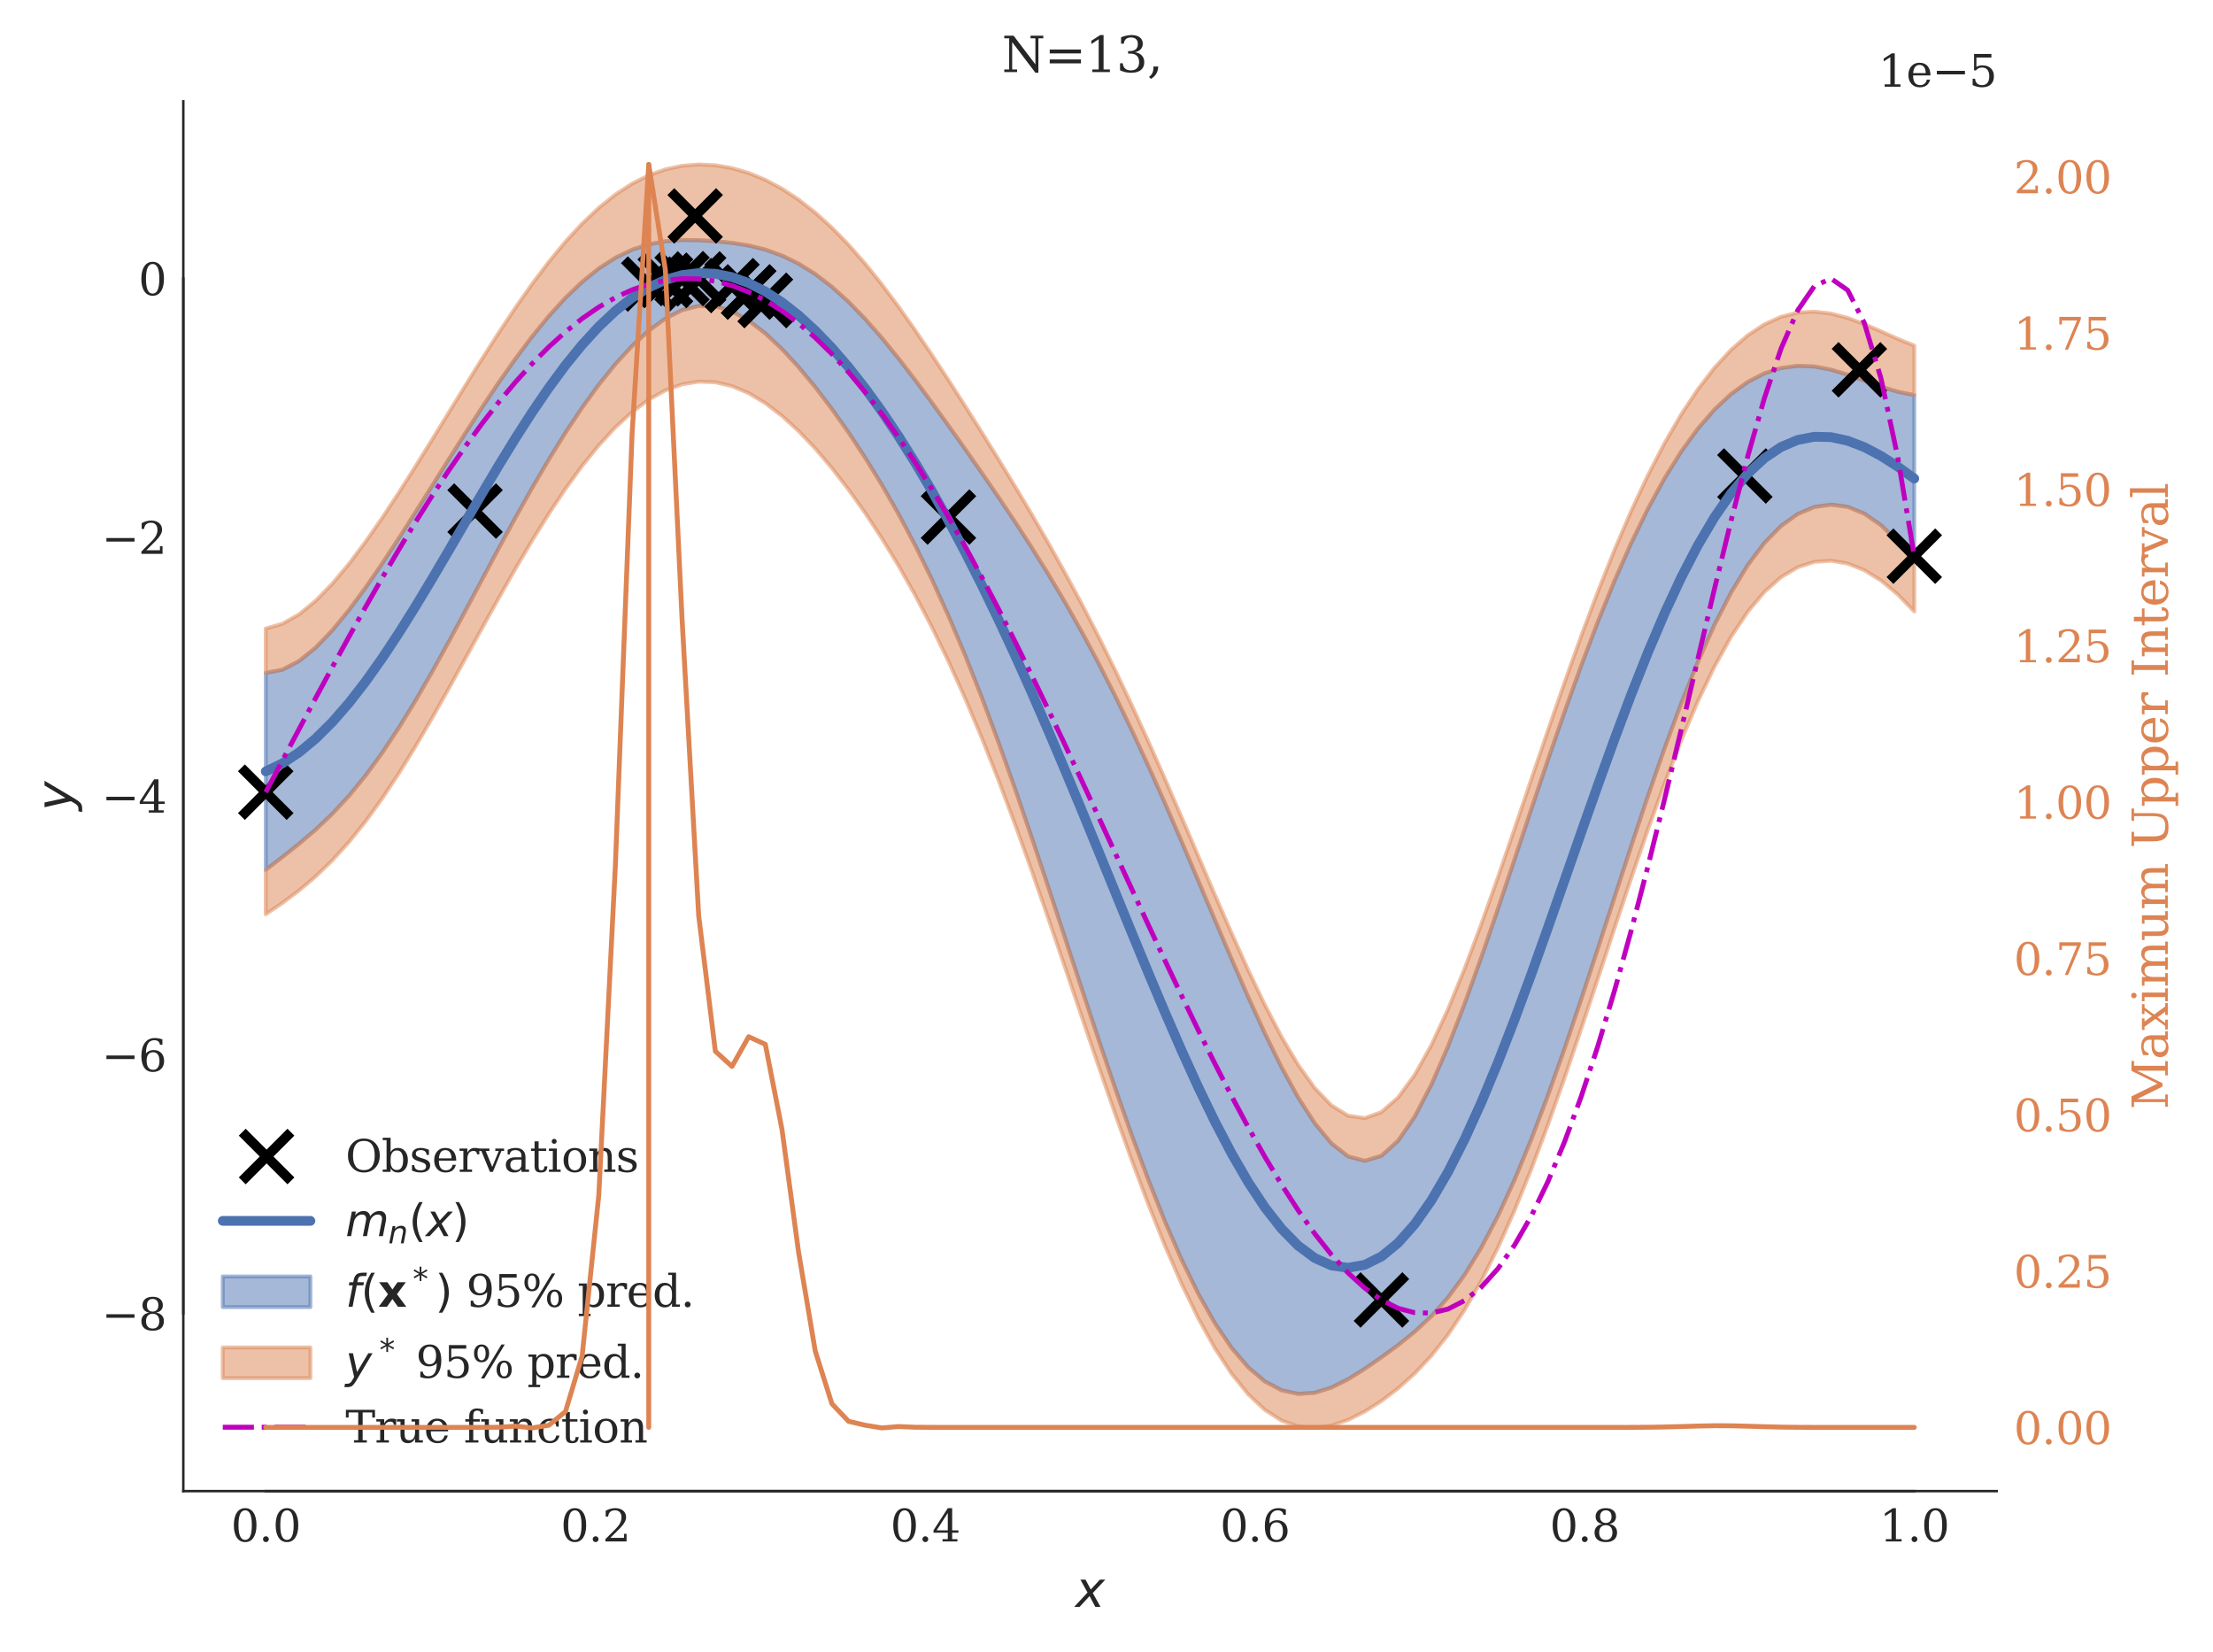 <?xml version="1.0" encoding="utf-8" standalone="no"?>
<!DOCTYPE svg PUBLIC "-//W3C//DTD SVG 1.1//EN"
  "http://www.w3.org/Graphics/SVG/1.1/DTD/svg11.dtd">
<svg xmlns:xlink="http://www.w3.org/1999/xlink" width="454.464pt" height="339.264pt" viewBox="0 0 454.464 339.264" xmlns="http://www.w3.org/2000/svg" version="1.1">
 <defs>
  <style type="text/css">*{stroke-linejoin: round; stroke-linecap: butt}</style>
 </defs>
 <g id="figure_1">
  <g id="patch_1">
   <path d="M 0 339.264 
L 454.464 339.264 
L 454.464 0 
L 0 0 
z
" style="fill: #ffffff"/>
  </g>
  <g id="axes_1">
   <g id="patch_2">
    <path d="M 37.646 306.176 
L 410.047 306.176 
L 410.047 20.798 
L 37.646 20.798 
z
" style="fill: #ffffff"/>
   </g>
   <g id="matplotlib.axis_1">
    <g id="xtick_1">
     <g id="line2d_1"/>
     <g id="text_1">
      <!-- 0.0 -->
      <g style="fill: #262626" transform="translate(47.417 316.514) scale(0.09 -0.09)">
       <defs>
        <path id="DejaVuSerif-30" d="M 2034 219 
Q 2513 219 2750 744 
Q 2988 1269 2988 2328 
Q 2988 3391 2750 3916 
Q 2513 4441 2034 4441 
Q 1556 4441 1318 3916 
Q 1081 3391 1081 2328 
Q 1081 1269 1318 744 
Q 1556 219 2034 219 
z
M 2034 -91 
Q 1275 -91 848 546 
Q 422 1184 422 2328 
Q 422 3475 848 4112 
Q 1275 4750 2034 4750 
Q 2797 4750 3222 4112 
Q 3647 3475 3647 2328 
Q 3647 1184 3222 546 
Q 2797 -91 2034 -91 
z
" transform="scale(0.016)"/>
        <path id="DejaVuSerif-2e" d="M 603 325 
Q 603 500 722 622 
Q 841 744 1019 744 
Q 1191 744 1312 622 
Q 1434 500 1434 325 
Q 1434 153 1312 31 
Q 1191 -91 1019 -91 
Q 841 -91 722 29 
Q 603 150 603 325 
z
" transform="scale(0.016)"/>
       </defs>
       <use xlink:href="#DejaVuSerif-30"/>
       <use xlink:href="#DejaVuSerif-2e" x="63.623"/>
       <use xlink:href="#DejaVuSerif-30" x="95.41"/>
      </g>
     </g>
    </g>
    <g id="xtick_2">
     <g id="line2d_2"/>
     <g id="text_2">
      <!-- 0.2 -->
      <g style="fill: #262626" transform="translate(115.126 316.514) scale(0.09 -0.09)">
       <defs>
        <path id="DejaVuSerif-32" d="M 819 3553 
L 469 3553 
L 469 4384 
Q 803 4563 1142 4656 
Q 1481 4750 1806 4750 
Q 2534 4750 2956 4397 
Q 3378 4044 3378 3438 
Q 3378 2753 2422 1800 
Q 2347 1728 2309 1691 
L 1131 513 
L 3078 513 
L 3078 1088 
L 3444 1088 
L 3444 0 
L 434 0 
L 434 341 
L 1850 1753 
Q 2319 2222 2519 2614 
Q 2719 3006 2719 3438 
Q 2719 3909 2473 4175 
Q 2228 4441 1797 4441 
Q 1350 4441 1106 4219 
Q 863 3997 819 3553 
z
" transform="scale(0.016)"/>
       </defs>
       <use xlink:href="#DejaVuSerif-30"/>
       <use xlink:href="#DejaVuSerif-2e" x="63.623"/>
       <use xlink:href="#DejaVuSerif-32" x="95.41"/>
      </g>
     </g>
    </g>
    <g id="xtick_3">
     <g id="line2d_3"/>
     <g id="text_3">
      <!-- 0.4 -->
      <g style="fill: #262626" transform="translate(182.835 316.514) scale(0.09 -0.09)">
       <defs>
        <path id="DejaVuSerif-34" d="M 2234 1581 
L 2234 4063 
L 641 1581 
L 2234 1581 
z
M 3609 0 
L 1484 0 
L 1484 331 
L 2234 331 
L 2234 1247 
L 197 1247 
L 197 1588 
L 2241 4750 
L 2859 4750 
L 2859 1581 
L 3750 1581 
L 3750 1247 
L 2859 1247 
L 2859 331 
L 3609 331 
L 3609 0 
z
" transform="scale(0.016)"/>
       </defs>
       <use xlink:href="#DejaVuSerif-30"/>
       <use xlink:href="#DejaVuSerif-2e" x="63.623"/>
       <use xlink:href="#DejaVuSerif-34" x="95.41"/>
      </g>
     </g>
    </g>
    <g id="xtick_4">
     <g id="line2d_4"/>
     <g id="text_4">
      <!-- 0.6 -->
      <g style="fill: #262626" transform="translate(250.545 316.514) scale(0.09 -0.09)">
       <defs>
        <path id="DejaVuSerif-36" d="M 2094 219 
Q 2534 219 2771 542 
Q 3009 866 3009 1472 
Q 3009 2078 2771 2401 
Q 2534 2725 2094 2725 
Q 1647 2725 1412 2412 
Q 1178 2100 1178 1509 
Q 1178 888 1415 553 
Q 1653 219 2094 219 
z
M 1075 2569 
Q 1288 2803 1556 2918 
Q 1825 3034 2163 3034 
Q 2859 3034 3264 2615 
Q 3669 2197 3669 1472 
Q 3669 763 3233 336 
Q 2797 -91 2069 -91 
Q 1278 -91 853 498 
Q 428 1088 428 2181 
Q 428 3406 931 4078 
Q 1434 4750 2350 4750 
Q 2597 4750 2869 4703 
Q 3141 4656 3425 4563 
L 3425 3794 
L 3072 3794 
Q 3034 4109 2831 4275 
Q 2628 4441 2284 4441 
Q 1678 4441 1381 3981 
Q 1084 3522 1075 2569 
z
" transform="scale(0.016)"/>
       </defs>
       <use xlink:href="#DejaVuSerif-30"/>
       <use xlink:href="#DejaVuSerif-2e" x="63.623"/>
       <use xlink:href="#DejaVuSerif-36" x="95.41"/>
      </g>
     </g>
    </g>
    <g id="xtick_5">
     <g id="line2d_5"/>
     <g id="text_5">
      <!-- 0.8 -->
      <g style="fill: #262626" transform="translate(318.254 316.514) scale(0.09 -0.09)">
       <defs>
        <path id="DejaVuSerif-38" d="M 2981 1275 
Q 2981 1775 2732 2051 
Q 2484 2328 2034 2328 
Q 1584 2328 1336 2051 
Q 1088 1775 1088 1275 
Q 1088 772 1336 495 
Q 1584 219 2034 219 
Q 2484 219 2732 495 
Q 2981 772 2981 1275 
z
M 2853 3541 
Q 2853 3966 2637 4203 
Q 2422 4441 2034 4441 
Q 1650 4441 1433 4203 
Q 1216 3966 1216 3541 
Q 1216 3113 1433 2875 
Q 1650 2638 2034 2638 
Q 2422 2638 2637 2875 
Q 2853 3113 2853 3541 
z
M 2516 2484 
Q 3047 2413 3344 2092 
Q 3641 1772 3641 1275 
Q 3641 619 3225 264 
Q 2809 -91 2034 -91 
Q 1263 -91 845 264 
Q 428 619 428 1275 
Q 428 1772 725 2092 
Q 1022 2413 1556 2484 
Q 1084 2569 832 2842 
Q 581 3116 581 3541 
Q 581 4103 968 4426 
Q 1356 4750 2034 4750 
Q 2713 4750 3100 4426 
Q 3488 4103 3488 3541 
Q 3488 3116 3236 2842 
Q 2984 2569 2516 2484 
z
" transform="scale(0.016)"/>
       </defs>
       <use xlink:href="#DejaVuSerif-30"/>
       <use xlink:href="#DejaVuSerif-2e" x="63.623"/>
       <use xlink:href="#DejaVuSerif-38" x="95.41"/>
      </g>
     </g>
    </g>
    <g id="xtick_6">
     <g id="line2d_6"/>
     <g id="text_6">
      <!-- 1.0 -->
      <g style="fill: #262626" transform="translate(385.963 316.514) scale(0.09 -0.09)">
       <defs>
        <path id="DejaVuSerif-31" d="M 909 0 
L 909 331 
L 1722 331 
L 1722 4213 
L 781 3603 
L 781 4013 
L 1919 4750 
L 2350 4750 
L 2350 331 
L 3163 331 
L 3163 0 
L 909 0 
z
" transform="scale(0.016)"/>
       </defs>
       <use xlink:href="#DejaVuSerif-31"/>
       <use xlink:href="#DejaVuSerif-2e" x="63.623"/>
       <use xlink:href="#DejaVuSerif-30" x="95.41"/>
      </g>
     </g>
    </g>
    <g id="text_7">
     <!-- $x$ -->
     <g style="fill: #262626" transform="translate(220.846 329.984) scale(0.1 -0.1)">
      <defs>
       <path id="DejaVuSans-Oblique-78" d="M 3841 3500 
L 2234 1784 
L 3219 0 
L 2559 0 
L 1819 1388 
L 531 0 
L -166 0 
L 1556 1844 
L 641 3500 
L 1300 3500 
L 1972 2234 
L 3144 3500 
L 3841 3500 
z
" transform="scale(0.016)"/>
      </defs>
      <use xlink:href="#DejaVuSans-Oblique-78" transform="translate(0 0.312)"/>
     </g>
    </g>
   </g>
   <g id="matplotlib.axis_2">
    <g id="ytick_1">
     <g id="line2d_7"/>
     <g id="text_8">
      <!-- −8 -->
      <g style="fill: #262626" transform="translate(20.878 273.111) scale(0.09 -0.09)">
       <defs>
        <path id="DejaVuSerif-2212" d="M 678 2259 
L 4684 2259 
L 4684 1753 
L 678 1753 
L 678 2259 
z
" transform="scale(0.016)"/>
       </defs>
       <use xlink:href="#DejaVuSerif-2212"/>
       <use xlink:href="#DejaVuSerif-38" x="83.789"/>
      </g>
     </g>
    </g>
    <g id="ytick_2">
     <g id="line2d_8"/>
     <g id="text_9">
      <!-- −6 -->
      <g style="fill: #262626" transform="translate(20.878 219.983) scale(0.09 -0.09)">
       <use xlink:href="#DejaVuSerif-2212"/>
       <use xlink:href="#DejaVuSerif-36" x="83.789"/>
      </g>
     </g>
    </g>
    <g id="ytick_3">
     <g id="line2d_9"/>
     <g id="text_10">
      <!-- −4 -->
      <g style="fill: #262626" transform="translate(20.878 166.855) scale(0.09 -0.09)">
       <use xlink:href="#DejaVuSerif-2212"/>
       <use xlink:href="#DejaVuSerif-34" x="83.789"/>
      </g>
     </g>
    </g>
    <g id="ytick_4">
     <g id="line2d_10"/>
     <g id="text_11">
      <!-- −2 -->
      <g style="fill: #262626" transform="translate(20.878 113.728) scale(0.09 -0.09)">
       <use xlink:href="#DejaVuSerif-2212"/>
       <use xlink:href="#DejaVuSerif-32" x="83.789"/>
      </g>
     </g>
    </g>
    <g id="ytick_5">
     <g id="line2d_11"/>
     <g id="text_12">
      <!-- 0 -->
      <g style="fill: #262626" transform="translate(28.42 60.6) scale(0.09 -0.09)">
       <use xlink:href="#DejaVuSerif-30"/>
      </g>
     </g>
    </g>
    <g id="text_13">
     <!-- $y$ -->
     <g style="fill: #262626" transform="translate(14.778 166.487) rotate(-90) scale(0.1 -0.1)">
      <defs>
       <path id="DejaVuSans-Oblique-79" d="M 1588 -325 
Q 1188 -997 936 -1164 
Q 684 -1331 294 -1331 
L -159 -1331 
L -63 -850 
L 269 -850 
Q 509 -850 678 -719 
Q 847 -588 1056 -206 
L 1234 128 
L 459 3500 
L 1069 3500 
L 1650 819 
L 3256 3500 
L 3859 3500 
L 1588 -325 
z
" transform="scale(0.016)"/>
      </defs>
      <use xlink:href="#DejaVuSans-Oblique-79" transform="translate(0 0.312)"/>
     </g>
    </g>
   </g>
   <g id="PolyCollection_1">
    <defs>
     <path id="m2d5323e39f" d="M 54.573 -201.095 
L 54.573 -160.646 
L 57.993 -163.282 
L 61.413 -165.998 
L 64.832 -168.918 
L 68.252 -172.171 
L 71.672 -175.856 
L 75.091 -180.03 
L 78.511 -184.706 
L 81.931 -189.859 
L 85.35 -195.435 
L 88.77 -201.361 
L 92.19 -207.547 
L 95.609 -213.899 
L 99.029 -220.318 
L 102.449 -226.712 
L 105.868 -232.993 
L 109.288 -239.083 
L 112.708 -244.912 
L 116.127 -250.419 
L 119.547 -255.553 
L 122.967 -260.263 
L 126.386 -264.505 
L 129.806 -268.226 
L 133.226 -271.367 
L 136.645 -273.852 
L 140.065 -275.582 
L 143.484 -276.448 
L 146.904 -276.364 
L 150.324 -275.33 
L 153.743 -273.433 
L 157.163 -270.812 
L 160.583 -267.596 
L 164.002 -263.891 
L 167.422 -259.769 
L 170.842 -255.279 
L 174.261 -250.443 
L 177.681 -245.257 
L 181.101 -239.699 
L 184.52 -233.725 
L 187.94 -227.283 
L 191.36 -220.323 
L 194.779 -212.804 
L 198.199 -204.711 
L 201.619 -196.058 
L 205.038 -186.886 
L 208.458 -177.265 
L 211.878 -167.282 
L 215.297 -157.041 
L 218.717 -146.657 
L 222.137 -136.254 
L 225.556 -125.959 
L 228.976 -115.902 
L 232.396 -106.214 
L 235.815 -97.022 
L 239.235 -88.451 
L 242.655 -80.615 
L 246.074 -73.619 
L 249.494 -67.556 
L 252.914 -62.5 
L 256.333 -58.507 
L 259.753 -55.607 
L 263.173 -53.801 
L 266.592 -53.052 
L 270.012 -53.281 
L 273.431 -54.349 
L 276.851 -56.066 
L 280.271 -58.204 
L 283.69 -60.563 
L 287.11 -63.068 
L 290.53 -65.813 
L 293.949 -69 
L 297.369 -72.845 
L 300.789 -77.508 
L 304.208 -83.084 
L 307.628 -89.599 
L 311.048 -97.029 
L 314.467 -105.307 
L 317.887 -114.331 
L 321.307 -123.974 
L 324.726 -134.083 
L 328.146 -144.494 
L 331.566 -155.03 
L 334.985 -165.509 
L 338.405 -175.748 
L 341.825 -185.569 
L 345.244 -194.805 
L 348.664 -203.305 
L 352.084 -210.938 
L 355.503 -217.602 
L 358.923 -223.23 
L 362.343 -227.784 
L 365.762 -231.269 
L 369.182 -233.713 
L 372.602 -235.158 
L 376.021 -235.644 
L 379.441 -235.191 
L 382.861 -233.791 
L 386.28 -231.427 
L 389.7 -228.098 
L 393.12 -223.861 
L 393.12 -258.136 
L 393.12 -258.136 
L 389.7 -258.836 
L 386.28 -259.874 
L 382.861 -261.105 
L 379.441 -262.335 
L 376.021 -263.362 
L 372.602 -264.009 
L 369.182 -264.149 
L 365.762 -263.699 
L 362.343 -262.606 
L 358.923 -260.839 
L 355.503 -258.37 
L 352.084 -255.177 
L 348.664 -251.235 
L 345.244 -246.527 
L 341.825 -241.041 
L 338.405 -234.781 
L 334.985 -227.764 
L 331.566 -220.026 
L 328.146 -211.622 
L 324.726 -202.626 
L 321.307 -193.13 
L 317.887 -183.247 
L 314.467 -173.107 
L 311.048 -162.858 
L 307.628 -152.665 
L 304.208 -142.716 
L 300.789 -133.217 
L 297.369 -124.408 
L 293.949 -116.56 
L 290.53 -109.988 
L 287.11 -105.022 
L 283.69 -101.946 
L 280.271 -100.901 
L 276.851 -101.821 
L 273.431 -104.484 
L 270.012 -108.605 
L 266.592 -113.907 
L 263.173 -120.139 
L 259.753 -127.084 
L 256.333 -134.549 
L 252.914 -142.363 
L 249.494 -150.375 
L 246.074 -158.452 
L 242.655 -166.48 
L 239.235 -174.361 
L 235.815 -182.019 
L 232.396 -189.397 
L 228.976 -196.454 
L 225.556 -203.172 
L 222.137 -209.548 
L 218.717 -215.596 
L 215.297 -221.344 
L 211.878 -226.829 
L 208.458 -232.098 
L 205.038 -237.199 
L 201.619 -242.176 
L 198.199 -247.063 
L 194.779 -251.877 
L 191.36 -256.61 
L 187.94 -261.227 
L 184.52 -265.674 
L 181.101 -269.881 
L 177.681 -273.774 
L 174.261 -277.289 
L 170.842 -280.374 
L 167.422 -282.992 
L 164.002 -285.129 
L 160.583 -286.792 
L 157.163 -288.013 
L 153.743 -288.851 
L 150.324 -289.395 
L 146.904 -289.742 
L 143.484 -289.946 
L 140.065 -289.978 
L 136.645 -289.735 
L 133.226 -289.103 
L 129.806 -287.99 
L 126.386 -286.344 
L 122.967 -284.144 
L 119.547 -281.394 
L 116.127 -278.121 
L 112.708 -274.366 
L 109.288 -270.182 
L 105.868 -265.629 
L 102.449 -260.77 
L 99.029 -255.671 
L 95.609 -250.396 
L 92.19 -245.007 
L 88.77 -239.568 
L 85.35 -234.141 
L 81.931 -228.793 
L 78.511 -223.596 
L 75.091 -218.635 
L 71.672 -214.011 
L 68.252 -209.848 
L 64.832 -206.297 
L 61.413 -203.534 
L 57.993 -201.747 
L 54.573 -201.095 
z
" style="stroke: #4c72b0; stroke-opacity: 0.5; stroke-width: 0.8"/>
    </defs>
    <g clip-path="url(#pdcc7914924)">
     <use xlink:href="#m2d5323e39f" x="0" y="339.264" style="fill: #4c72b0; fill-opacity: 0.5; stroke: #4c72b0; stroke-opacity: 0.5; stroke-width: 0.8"/>
    </g>
   </g>
   <g id="PolyCollection_2">
    <defs>
     <path id="m2486b09ae9" d="M 54.573 -160.646 
L 54.573 -151.534 
L 57.993 -153.853 
L 61.413 -156.414 
L 64.832 -159.308 
L 68.252 -162.611 
L 71.672 -166.376 
L 75.091 -170.624 
L 78.511 -175.346 
L 81.931 -180.506 
L 85.35 -186.046 
L 88.77 -191.889 
L 92.19 -197.95 
L 95.609 -204.136 
L 99.029 -210.353 
L 102.449 -216.509 
L 105.868 -222.518 
L 109.288 -228.3 
L 112.708 -233.783 
L 116.127 -238.904 
L 119.547 -243.603 
L 122.967 -247.828 
L 126.386 -251.532 
L 129.806 -254.672 
L 133.226 -257.208 
L 136.645 -259.107 
L 140.065 -260.343 
L 143.484 -260.9 
L 146.904 -260.774 
L 150.324 -259.978 
L 153.743 -258.536 
L 157.163 -256.487 
L 160.583 -253.876 
L 164.002 -250.753 
L 167.422 -247.164 
L 170.842 -243.147 
L 174.261 -238.73 
L 177.681 -233.924 
L 181.101 -228.725 
L 184.52 -223.114 
L 187.94 -217.059 
L 191.36 -210.523 
L 194.779 -203.474 
L 198.199 -195.886 
L 201.619 -187.759 
L 205.038 -179.112 
L 208.458 -169.993 
L 211.878 -160.476 
L 215.297 -150.652 
L 218.717 -140.633 
L 222.137 -130.538 
L 225.556 -120.496 
L 228.976 -110.639 
L 232.396 -101.099 
L 235.815 -92.005 
L 239.235 -83.482 
L 242.655 -75.643 
L 246.074 -68.593 
L 249.494 -62.421 
L 252.914 -57.197 
L 256.333 -52.971 
L 259.753 -49.766 
L 263.173 -47.577 
L 266.592 -46.366 
L 270.012 -46.06 
L 273.431 -46.554 
L 276.851 -47.719 
L 280.271 -49.43 
L 283.69 -51.594 
L 287.11 -54.185 
L 290.53 -57.25 
L 293.949 -60.889 
L 297.369 -65.215 
L 300.789 -70.328 
L 304.208 -76.285 
L 307.628 -83.106 
L 311.048 -90.765 
L 314.467 -99.197 
L 317.887 -108.305 
L 321.307 -117.965 
L 324.726 -128.029 
L 328.146 -138.332 
L 331.566 -148.699 
L 334.985 -158.946 
L 338.405 -168.893 
L 341.825 -178.364 
L 345.244 -187.194 
L 348.664 -195.24 
L 352.084 -202.384 
L 355.503 -208.539 
L 358.923 -213.658 
L 362.343 -217.723 
L 365.762 -220.754 
L 369.182 -222.793 
L 372.602 -223.899 
L 376.021 -224.132 
L 379.441 -223.548 
L 382.861 -222.187 
L 386.28 -220.078 
L 389.7 -217.241 
L 393.12 -213.698 
L 393.12 -223.861 
L 393.12 -223.861 
L 389.7 -228.098 
L 386.28 -231.427 
L 382.861 -233.791 
L 379.441 -235.191 
L 376.021 -235.644 
L 372.602 -235.158 
L 369.182 -233.713 
L 365.762 -231.269 
L 362.343 -227.784 
L 358.923 -223.23 
L 355.503 -217.602 
L 352.084 -210.938 
L 348.664 -203.305 
L 345.244 -194.805 
L 341.825 -185.569 
L 338.405 -175.748 
L 334.985 -165.509 
L 331.566 -155.03 
L 328.146 -144.494 
L 324.726 -134.083 
L 321.307 -123.974 
L 317.887 -114.331 
L 314.467 -105.307 
L 311.048 -97.029 
L 307.628 -89.599 
L 304.208 -83.084 
L 300.789 -77.508 
L 297.369 -72.845 
L 293.949 -69 
L 290.53 -65.813 
L 287.11 -63.068 
L 283.69 -60.563 
L 280.271 -58.204 
L 276.851 -56.066 
L 273.431 -54.349 
L 270.012 -53.281 
L 266.592 -53.052 
L 263.173 -53.801 
L 259.753 -55.607 
L 256.333 -58.507 
L 252.914 -62.5 
L 249.494 -67.556 
L 246.074 -73.619 
L 242.655 -80.615 
L 239.235 -88.451 
L 235.815 -97.022 
L 232.396 -106.214 
L 228.976 -115.902 
L 225.556 -125.959 
L 222.137 -136.254 
L 218.717 -146.657 
L 215.297 -157.041 
L 211.878 -167.282 
L 208.458 -177.265 
L 205.038 -186.886 
L 201.619 -196.058 
L 198.199 -204.711 
L 194.779 -212.804 
L 191.36 -220.323 
L 187.94 -227.283 
L 184.52 -233.725 
L 181.101 -239.699 
L 177.681 -245.257 
L 174.261 -250.443 
L 170.842 -255.279 
L 167.422 -259.769 
L 164.002 -263.891 
L 160.583 -267.596 
L 157.163 -270.812 
L 153.743 -273.433 
L 150.324 -275.33 
L 146.904 -276.364 
L 143.484 -276.448 
L 140.065 -275.582 
L 136.645 -273.852 
L 133.226 -271.367 
L 129.806 -268.226 
L 126.386 -264.505 
L 122.967 -260.263 
L 119.547 -255.553 
L 116.127 -250.419 
L 112.708 -244.912 
L 109.288 -239.083 
L 105.868 -232.993 
L 102.449 -226.712 
L 99.029 -220.318 
L 95.609 -213.899 
L 92.19 -207.547 
L 88.77 -201.361 
L 85.35 -195.435 
L 81.931 -189.859 
L 78.511 -184.706 
L 75.091 -180.03 
L 71.672 -175.856 
L 68.252 -172.171 
L 64.832 -168.918 
L 61.413 -165.998 
L 57.993 -163.282 
L 54.573 -160.646 
z
" style="stroke: #dd8452; stroke-opacity: 0.5; stroke-width: 0.8"/>
    </defs>
    <g clip-path="url(#pdcc7914924)">
     <use xlink:href="#m2486b09ae9" x="0" y="339.264" style="fill: #dd8452; fill-opacity: 0.5; stroke: #dd8452; stroke-opacity: 0.5; stroke-width: 0.8"/>
    </g>
   </g>
   <g id="PolyCollection_3">
    <defs>
     <path id="m539f68ab4a" d="M 54.573 -210.207 
L 54.573 -201.095 
L 57.993 -201.747 
L 61.413 -203.534 
L 64.832 -206.297 
L 68.252 -209.848 
L 71.672 -214.011 
L 75.091 -218.635 
L 78.511 -223.596 
L 81.931 -228.793 
L 85.35 -234.141 
L 88.77 -239.568 
L 92.19 -245.007 
L 95.609 -250.396 
L 99.029 -255.671 
L 102.449 -260.77 
L 105.868 -265.629 
L 109.288 -270.182 
L 112.708 -274.366 
L 116.127 -278.121 
L 119.547 -281.394 
L 122.967 -284.144 
L 126.386 -286.344 
L 129.806 -287.99 
L 133.226 -289.103 
L 136.645 -289.735 
L 140.065 -289.978 
L 143.484 -289.946 
L 146.904 -289.742 
L 150.324 -289.395 
L 153.743 -288.851 
L 157.163 -288.013 
L 160.583 -286.792 
L 164.002 -285.129 
L 167.422 -282.992 
L 170.842 -280.374 
L 174.261 -277.289 
L 177.681 -273.774 
L 181.101 -269.881 
L 184.52 -265.674 
L 187.94 -261.227 
L 191.36 -256.61 
L 194.779 -251.877 
L 198.199 -247.063 
L 201.619 -242.176 
L 205.038 -237.199 
L 208.458 -232.098 
L 211.878 -226.829 
L 215.297 -221.344 
L 218.717 -215.596 
L 222.137 -209.548 
L 225.556 -203.172 
L 228.976 -196.454 
L 232.396 -189.397 
L 235.815 -182.019 
L 239.235 -174.361 
L 242.655 -166.48 
L 246.074 -158.452 
L 249.494 -150.375 
L 252.914 -142.363 
L 256.333 -134.549 
L 259.753 -127.084 
L 263.173 -120.139 
L 266.592 -113.907 
L 270.012 -108.605 
L 273.431 -104.484 
L 276.851 -101.821 
L 280.271 -100.901 
L 283.69 -101.946 
L 287.11 -105.022 
L 290.53 -109.988 
L 293.949 -116.56 
L 297.369 -124.408 
L 300.789 -133.217 
L 304.208 -142.716 
L 307.628 -152.665 
L 311.048 -162.858 
L 314.467 -173.107 
L 317.887 -183.247 
L 321.307 -193.13 
L 324.726 -202.626 
L 328.146 -211.622 
L 331.566 -220.026 
L 334.985 -227.764 
L 338.405 -234.781 
L 341.825 -241.041 
L 345.244 -246.527 
L 348.664 -251.235 
L 352.084 -255.177 
L 355.503 -258.37 
L 358.923 -260.839 
L 362.343 -262.606 
L 365.762 -263.699 
L 369.182 -264.149 
L 372.602 -264.009 
L 376.021 -263.362 
L 379.441 -262.335 
L 382.861 -261.105 
L 386.28 -259.874 
L 389.7 -258.836 
L 393.12 -258.136 
L 393.12 -268.299 
L 393.12 -268.299 
L 389.7 -269.693 
L 386.28 -271.222 
L 382.861 -272.709 
L 379.441 -273.978 
L 376.021 -274.874 
L 372.602 -275.268 
L 369.182 -275.069 
L 365.762 -274.214 
L 362.343 -272.668 
L 358.923 -270.411 
L 355.503 -267.433 
L 352.084 -263.731 
L 348.664 -259.301 
L 345.244 -254.138 
L 341.825 -248.247 
L 338.405 -241.635 
L 334.985 -234.327 
L 331.566 -226.358 
L 328.146 -217.784 
L 324.726 -208.68 
L 321.307 -199.138 
L 317.887 -189.273 
L 314.467 -179.217 
L 311.048 -169.122 
L 307.628 -159.158 
L 304.208 -149.514 
L 300.789 -140.398 
L 297.369 -132.037 
L 293.949 -124.672 
L 290.53 -118.551 
L 287.11 -113.905 
L 283.69 -110.915 
L 280.271 -109.675 
L 276.851 -110.168 
L 273.431 -112.279 
L 270.012 -115.826 
L 266.592 -120.593 
L 263.173 -126.363 
L 259.753 -132.925 
L 256.333 -140.084 
L 252.914 -147.665 
L 249.494 -155.51 
L 246.074 -163.478 
L 242.655 -171.451 
L 239.235 -179.331 
L 235.815 -187.037 
L 232.396 -194.511 
L 228.976 -201.717 
L 225.556 -208.635 
L 222.137 -215.264 
L 218.717 -221.621 
L 215.297 -227.732 
L 211.878 -233.635 
L 208.458 -239.37 
L 205.038 -244.973 
L 201.619 -250.475 
L 198.199 -255.888 
L 194.779 -261.207 
L 191.36 -266.409 
L 187.94 -271.452 
L 184.52 -276.285 
L 181.101 -280.854 
L 177.681 -285.107 
L 174.261 -289.002 
L 170.842 -292.505 
L 167.422 -295.597 
L 164.002 -298.266 
L 160.583 -300.512 
L 157.163 -302.338 
L 153.743 -303.748 
L 150.324 -304.747 
L 146.904 -305.332 
L 143.484 -305.494 
L 140.065 -305.217 
L 136.645 -304.48 
L 133.226 -303.262 
L 129.806 -301.545 
L 126.386 -299.317 
L 122.967 -296.579 
L 119.547 -293.344 
L 116.127 -289.636 
L 112.708 -285.494 
L 109.288 -280.965 
L 105.868 -276.104 
L 102.449 -270.973 
L 99.029 -265.636 
L 95.609 -260.158 
L 92.19 -254.604 
L 88.77 -249.04 
L 85.35 -243.531 
L 81.931 -238.145 
L 78.511 -232.956 
L 75.091 -228.041 
L 71.672 -223.491 
L 68.252 -219.408 
L 64.832 -215.908 
L 61.413 -213.119 
L 57.993 -211.176 
L 54.573 -210.207 
z
" style="stroke: #dd8452; stroke-opacity: 0.5; stroke-width: 0.8"/>
    </defs>
    <g clip-path="url(#pdcc7914924)">
     <use xlink:href="#m539f68ab4a" x="0" y="339.264" style="fill: #dd8452; fill-opacity: 0.5; stroke: #dd8452; stroke-opacity: 0.5; stroke-width: 0.8"/>
    </g>
   </g>
   <g id="line2d_12">
    <defs>
     <path id="m2ddb9e3f96" d="M -5 5 
L 5 -5 
M -5 -5 
L 5 5 
" style="stroke: #000000; stroke-width: 2"/>
    </defs>
    <g clip-path="url(#pdcc7914924)">
     <use xlink:href="#m2ddb9e3f96" x="97.559" y="104.936" style="stroke: #000000; stroke-width: 2"/>
     <use xlink:href="#m2ddb9e3f96" x="381.852" y="75.933" style="stroke: #000000; stroke-width: 2"/>
     <use xlink:href="#m2ddb9e3f96" x="142.757" y="44.34" style="stroke: #000000; stroke-width: 2"/>
     <use xlink:href="#m2ddb9e3f96" x="358.329" y="97.736" style="stroke: #000000; stroke-width: 2"/>
     <use xlink:href="#m2ddb9e3f96" x="194.779" y="106.168" style="stroke: #000000; stroke-width: 2"/>
     <use xlink:href="#m2ddb9e3f96" x="283.69" y="266.927" style="stroke: #000000; stroke-width: 2"/>
     <use xlink:href="#m2ddb9e3f96" x="150.324" y="58.641" style="stroke: #000000; stroke-width: 2"/>
     <use xlink:href="#m2ddb9e3f96" x="153.743" y="59.956" style="stroke: #000000; stroke-width: 2"/>
     <use xlink:href="#m2ddb9e3f96" x="54.573" y="162.661" style="stroke: #000000; stroke-width: 2"/>
     <use xlink:href="#m2ddb9e3f96" x="393.12" y="114.205" style="stroke: #000000; stroke-width: 2"/>
     <use xlink:href="#m2ddb9e3f96" x="140.065" y="57.207" style="stroke: #000000; stroke-width: 2"/>
     <use xlink:href="#m2ddb9e3f96" x="143.484" y="57.267" style="stroke: #000000; stroke-width: 2"/>
     <use xlink:href="#m2ddb9e3f96" x="153.743" y="59.956" style="stroke: #000000; stroke-width: 2"/>
     <use xlink:href="#m2ddb9e3f96" x="136.645" y="57.564" style="stroke: #000000; stroke-width: 2"/>
     <use xlink:href="#m2ddb9e3f96" x="136.645" y="57.564" style="stroke: #000000; stroke-width: 2"/>
     <use xlink:href="#m2ddb9e3f96" x="157.163" y="61.688" style="stroke: #000000; stroke-width: 2"/>
     <use xlink:href="#m2ddb9e3f96" x="133.226" y="58.334" style="stroke: #000000; stroke-width: 2"/>
     <use xlink:href="#m2ddb9e3f96" x="157.163" y="61.688" style="stroke: #000000; stroke-width: 2"/>
    </g>
   </g>
   <g id="line2d_13">
    <path d="M 54.573 158.393 
L 57.993 156.75 
L 61.413 154.498 
L 64.832 151.656 
L 68.252 148.255 
L 71.672 144.331 
L 75.091 139.932 
L 78.511 135.113 
L 81.931 129.938 
L 85.35 124.476 
L 88.77 118.8 
L 92.19 112.987 
L 95.609 107.117 
L 99.029 101.269 
L 102.449 95.523 
L 105.868 89.953 
L 109.288 84.632 
L 112.708 79.625 
L 116.127 74.994 
L 119.547 70.791 
L 122.967 67.06 
L 126.386 63.839 
L 129.806 61.156 
L 133.226 59.029 
L 136.645 57.47 
L 140.065 56.484 
L 143.484 56.067 
L 146.904 56.211 
L 150.324 56.902 
L 153.743 58.122 
L 157.163 59.852 
L 160.583 62.07 
L 164.002 64.754 
L 167.422 67.884 
L 170.842 71.438 
L 174.261 75.398 
L 177.681 79.748 
L 181.101 84.474 
L 184.52 89.565 
L 187.94 95.009 
L 191.36 100.798 
L 194.779 106.924 
L 198.199 113.377 
L 201.619 120.147 
L 205.038 127.221 
L 208.458 134.583 
L 211.878 142.209 
L 215.297 150.072 
L 218.717 158.137 
L 222.137 166.363 
L 225.556 174.699 
L 228.976 183.086 
L 232.396 191.459 
L 235.815 199.743 
L 239.235 207.858 
L 242.655 215.717 
L 246.074 223.228 
L 249.494 230.299 
L 252.914 236.833 
L 256.333 242.736 
L 259.753 247.919 
L 263.173 252.294 
L 266.592 255.784 
L 270.012 258.321 
L 273.431 259.848 
L 276.851 260.321 
L 280.271 259.712 
L 283.69 258.01 
L 287.11 255.219 
L 290.53 251.363 
L 293.949 246.484 
L 297.369 240.638 
L 300.789 233.901 
L 304.208 226.364 
L 307.628 218.132 
L 311.048 209.321 
L 314.467 200.057 
L 317.887 190.475 
L 321.307 180.712 
L 324.726 170.91 
L 328.146 161.206 
L 331.566 151.736 
L 334.985 142.628 
L 338.405 134 
L 341.825 125.959 
L 345.244 118.598 
L 348.664 111.994 
L 352.084 106.207 
L 355.503 101.278 
L 358.923 97.23 
L 362.343 94.069 
L 365.762 91.78 
L 369.182 90.333 
L 372.602 89.68 
L 376.021 89.761 
L 379.441 90.501 
L 382.861 91.816 
L 386.28 93.614 
L 389.7 95.797 
L 393.12 98.265 
" clip-path="url(#pdcc7914924)" style="fill: none; stroke: #4c72b0; stroke-width: 2; stroke-linecap: round"/>
   </g>
   <g id="line2d_14">
    <path d="M 54.573 162.661 
L 57.993 156.178 
L 61.413 149.72 
L 64.832 143.309 
L 68.252 136.971 
L 71.672 130.728 
L 75.091 124.604 
L 78.511 118.621 
L 81.931 112.803 
L 85.35 107.171 
L 88.77 101.747 
L 92.19 96.551 
L 95.609 91.604 
L 99.029 86.924 
L 102.449 82.529 
L 105.868 78.438 
L 109.288 74.666 
L 112.708 71.228 
L 116.127 68.139 
L 119.547 65.412 
L 122.967 63.058 
L 126.386 61.088 
L 129.806 59.51 
L 133.226 58.334 
L 136.645 57.564 
L 140.065 57.207 
L 143.484 57.267 
L 146.904 57.744 
L 150.324 58.641 
L 153.743 59.956 
L 157.163 61.688 
L 160.583 63.833 
L 164.002 66.386 
L 167.422 69.341 
L 170.842 72.689 
L 174.261 76.421 
L 177.681 80.526 
L 181.101 84.993 
L 184.52 89.806 
L 187.94 94.951 
L 191.36 100.411 
L 194.779 106.168 
L 198.199 112.202 
L 201.619 118.494 
L 205.038 125.019 
L 208.458 131.754 
L 211.878 138.675 
L 215.297 145.754 
L 218.717 152.965 
L 222.137 160.276 
L 225.556 167.658 
L 228.976 175.078 
L 232.396 182.503 
L 235.815 189.897 
L 239.235 197.223 
L 242.655 204.445 
L 246.074 211.521 
L 249.494 218.411 
L 252.914 225.072 
L 256.333 231.46 
L 259.753 237.529 
L 263.173 243.232 
L 266.592 248.519 
L 270.012 253.341 
L 273.431 257.646 
L 276.851 261.381 
L 280.271 264.493 
L 283.69 266.927 
L 287.11 268.628 
L 290.53 269.543 
L 293.949 269.616 
L 297.369 268.796 
L 300.789 267.032 
L 304.208 264.276 
L 307.628 260.488 
L 311.048 255.631 
L 314.467 249.678 
L 317.887 242.611 
L 321.307 234.426 
L 324.726 225.136 
L 328.146 214.772 
L 331.566 203.39 
L 334.985 191.073 
L 338.405 177.936 
L 341.825 164.133 
L 345.244 149.858 
L 348.664 135.355 
L 352.084 120.917 
L 355.503 106.891 
L 358.923 93.68 
L 362.343 81.739 
L 365.762 71.573 
L 369.182 63.721 
L 372.602 58.745 
L 376.021 57.195 
L 379.441 59.583 
L 382.861 66.327 
L 386.28 77.697 
L 389.7 93.74 
L 393.12 114.205 
" clip-path="url(#pdcc7914924)" style="fill: none; stroke-dasharray: 6.4,1.6,1,1.6; stroke-dashoffset: 0; stroke: #bf00bf"/>
   </g>
   <g id="patch_3">
    <path d="M 37.646 269.691 
L 37.646 57.181 
" style="fill: none; stroke: #262626; stroke-width: 0.5; stroke-linejoin: miter; stroke-linecap: square"/>
   </g>
   <g id="patch_4">
    <path d="M 54.573 306.176 
L 393.12 306.176 
" style="fill: none; stroke: #262626; stroke-width: 0.5; stroke-linejoin: miter; stroke-linecap: square"/>
   </g>
   <g id="text_14">
    <!-- N=13,  -->
    <g style="fill: #262626" transform="translate(205.741 14.798) scale(0.1 -0.1)">
     <defs>
      <path id="DejaVuSerif-4e" d="M 313 0 
L 313 331 
L 941 331 
L 941 4331 
L 313 4331 
L 313 4666 
L 1509 4666 
L 4306 984 
L 4306 4331 
L 3681 4331 
L 3681 4666 
L 5319 4666 
L 5319 4331 
L 4691 4331 
L 4691 -91 
L 4313 -91 
L 1325 3841 
L 1325 331 
L 1953 331 
L 1953 0 
L 313 0 
z
" transform="scale(0.016)"/>
      <path id="DejaVuSerif-3d" d="M 678 2894 
L 4684 2894 
L 4684 2394 
L 678 2394 
L 678 2894 
z
M 678 1619 
L 4684 1619 
L 4684 1119 
L 678 1119 
L 678 1619 
z
" transform="scale(0.016)"/>
      <path id="DejaVuSerif-33" d="M 622 4469 
Q 988 4606 1323 4678 
Q 1659 4750 1953 4750 
Q 2638 4750 3022 4454 
Q 3406 4159 3406 3634 
Q 3406 3213 3140 2930 
Q 2875 2647 2388 2547 
Q 2963 2466 3280 2130 
Q 3597 1794 3597 1259 
Q 3597 606 3158 257 
Q 2719 -91 1894 -91 
Q 1528 -91 1179 -12 
Q 831 66 488 225 
L 488 1131 
L 838 1131 
Q 869 681 1141 450 
Q 1413 219 1906 219 
Q 2384 219 2661 495 
Q 2938 772 2938 1253 
Q 2938 1803 2653 2086 
Q 2369 2369 1819 2369 
L 1522 2369 
L 1522 2688 
L 1678 2688 
Q 2225 2688 2498 2914 
Q 2772 3141 2772 3597 
Q 2772 4006 2547 4223 
Q 2322 4441 1900 4441 
Q 1478 4441 1245 4241 
Q 1013 4041 972 3647 
L 622 3647 
L 622 4469 
z
" transform="scale(0.016)"/>
      <path id="DejaVuSerif-2c" d="M 231 -622 
Q 525 -406 662 -114 
Q 800 178 800 594 
L 800 709 
L 1416 709 
Q 1391 175 1164 -208 
Q 938 -591 481 -872 
L 231 -622 
z
" transform="scale(0.016)"/>
      <path id="DejaVuSerif-20" transform="scale(0.016)"/>
     </defs>
     <use xlink:href="#DejaVuSerif-4e"/>
     <use xlink:href="#DejaVuSerif-3d" x="87.5"/>
     <use xlink:href="#DejaVuSerif-31" x="171.289"/>
     <use xlink:href="#DejaVuSerif-33" x="234.912"/>
     <use xlink:href="#DejaVuSerif-2c" x="298.535"/>
     <use xlink:href="#DejaVuSerif-20" x="330.322"/>
    </g>
   </g>
   <g id="legend_1">
    <g id="line2d_15">
     <g>
      <use xlink:href="#m2ddb9e3f96" x="54.746" y="237.473" style="stroke: #000000; stroke-width: 2"/>
     </g>
    </g>
    <g id="text_15">
     <!-- Observations -->
     <g style="fill: #262626" transform="translate(70.946 240.623) scale(0.09 -0.09)">
      <defs>
       <path id="DejaVuSerif-4f" d="M 2625 244 
Q 3391 244 3781 770 
Q 4172 1297 4172 2328 
Q 4172 3363 3781 3889 
Q 3391 4416 2625 4416 
Q 1856 4416 1465 3889 
Q 1075 3363 1075 2328 
Q 1075 1297 1465 770 
Q 1856 244 2625 244 
z
M 2625 -91 
Q 2150 -91 1751 65 
Q 1353 222 1050 525 
Q 700 875 529 1319 
Q 359 1763 359 2328 
Q 359 2894 529 3339 
Q 700 3784 1050 4134 
Q 1356 4441 1750 4595 
Q 2144 4750 2625 4750 
Q 3641 4750 4266 4084 
Q 4891 3419 4891 2328 
Q 4891 1769 4719 1320 
Q 4547 872 4197 525 
Q 3891 219 3497 64 
Q 3103 -91 2625 -91 
z
" transform="scale(0.016)"/>
       <path id="DejaVuSerif-62" d="M 738 331 
L 738 4531 
L 184 4531 
L 184 4863 
L 1313 4863 
L 1313 2803 
Q 1481 3116 1742 3264 
Q 2003 3413 2388 3413 
Q 3000 3413 3387 2928 
Q 3775 2444 3775 1663 
Q 3775 881 3387 395 
Q 3000 -91 2388 -91 
Q 2003 -91 1742 57 
Q 1481 206 1313 519 
L 1313 0 
L 184 0 
L 184 331 
L 738 331 
z
M 1313 1497 
Q 1313 897 1542 583 
Q 1772 269 2209 269 
Q 2650 269 2876 622 
Q 3103 975 3103 1663 
Q 3103 2353 2876 2703 
Q 2650 3053 2209 3053 
Q 1772 3053 1542 2737 
Q 1313 2422 1313 1825 
L 1313 1497 
z
" transform="scale(0.016)"/>
       <path id="DejaVuSerif-73" d="M 359 184 
L 359 959 
L 691 959 
Q 703 588 923 403 
Q 1144 219 1575 219 
Q 1963 219 2166 364 
Q 2369 509 2369 788 
Q 2369 1006 2220 1140 
Q 2072 1275 1594 1428 
L 1178 1569 
Q 750 1706 558 1912 
Q 366 2119 366 2438 
Q 366 2894 700 3153 
Q 1034 3413 1625 3413 
Q 1888 3413 2178 3344 
Q 2469 3275 2778 3144 
L 2778 2419 
L 2447 2419 
Q 2434 2741 2221 2922 
Q 2009 3103 1644 3103 
Q 1281 3103 1095 2975 
Q 909 2847 909 2591 
Q 909 2381 1050 2254 
Q 1191 2128 1613 1997 
L 2069 1856 
Q 2541 1709 2748 1489 
Q 2956 1269 2956 922 
Q 2956 450 2595 179 
Q 2234 -91 1600 -91 
Q 1278 -91 972 -22 
Q 666 47 359 184 
z
" transform="scale(0.016)"/>
       <path id="DejaVuSerif-65" d="M 3469 1600 
L 991 1600 
L 991 1575 
Q 991 903 1244 561 
Q 1497 219 1991 219 
Q 2369 219 2611 417 
Q 2853 616 2950 1006 
L 3413 1006 
Q 3275 459 2904 184 
Q 2534 -91 1931 -91 
Q 1203 -91 761 389 
Q 319 869 319 1663 
Q 319 2450 753 2931 
Q 1188 3413 1894 3413 
Q 2647 3413 3050 2948 
Q 3453 2484 3469 1600 
z
M 2791 1931 
Q 2772 2513 2545 2808 
Q 2319 3103 1894 3103 
Q 1497 3103 1269 2806 
Q 1041 2509 991 1931 
L 2791 1931 
z
" transform="scale(0.016)"/>
       <path id="DejaVuSerif-72" d="M 3059 3328 
L 3059 2497 
L 2728 2497 
Q 2713 2744 2591 2866 
Q 2469 2988 2234 2988 
Q 1809 2988 1582 2694 
Q 1356 2400 1356 1850 
L 1356 331 
L 2022 331 
L 2022 0 
L 263 0 
L 263 331 
L 781 331 
L 781 2994 
L 231 2994 
L 231 3322 
L 1356 3322 
L 1356 2731 
Q 1525 3078 1790 3245 
Q 2056 3413 2438 3413 
Q 2578 3413 2733 3391 
Q 2888 3369 3059 3328 
z
" transform="scale(0.016)"/>
       <path id="DejaVuSerif-76" d="M 1581 0 
L 359 2988 
L -19 2988 
L -19 3322 
L 1509 3322 
L 1509 2988 
L 978 2988 
L 1913 703 
L 2847 2988 
L 2350 2988 
L 2350 3322 
L 3597 3322 
L 3597 2988 
L 3225 2988 
L 2003 0 
L 1581 0 
z
" transform="scale(0.016)"/>
       <path id="DejaVuSerif-61" d="M 2547 1044 
L 2547 1747 
L 1806 1747 
Q 1378 1747 1168 1562 
Q 959 1378 959 997 
Q 959 650 1171 447 
Q 1384 244 1747 244 
Q 2106 244 2326 466 
Q 2547 688 2547 1044 
z
M 3122 2075 
L 3122 331 
L 3634 331 
L 3634 0 
L 2547 0 
L 2547 359 
Q 2356 128 2106 18 
Q 1856 -91 1522 -91 
Q 969 -91 644 203 
Q 319 497 319 997 
Q 319 1513 691 1797 
Q 1063 2081 1741 2081 
L 2547 2081 
L 2547 2309 
Q 2547 2688 2317 2895 
Q 2088 3103 1672 3103 
Q 1328 3103 1125 2947 
Q 922 2791 872 2484 
L 575 2484 
L 575 3156 
Q 875 3284 1158 3348 
Q 1441 3413 1709 3413 
Q 2400 3413 2761 3070 
Q 3122 2728 3122 2075 
z
" transform="scale(0.016)"/>
       <path id="DejaVuSerif-74" d="M 691 2988 
L 184 2988 
L 184 3322 
L 691 3322 
L 691 4353 
L 1269 4353 
L 1269 3322 
L 2350 3322 
L 2350 2988 
L 1269 2988 
L 1269 878 
Q 1269 456 1350 337 
Q 1431 219 1650 219 
Q 1875 219 1978 351 
Q 2081 484 2088 781 
L 2522 781 
Q 2497 328 2275 118 
Q 2053 -91 1600 -91 
Q 1103 -91 897 129 
Q 691 350 691 878 
L 691 2988 
z
" transform="scale(0.016)"/>
       <path id="DejaVuSerif-69" d="M 622 4353 
Q 622 4497 726 4603 
Q 831 4709 978 4709 
Q 1122 4709 1226 4603 
Q 1331 4497 1331 4353 
Q 1331 4206 1228 4103 
Q 1125 4000 978 4000 
Q 831 4000 726 4103 
Q 622 4206 622 4353 
z
M 1356 331 
L 1900 331 
L 1900 0 
L 231 0 
L 231 331 
L 781 331 
L 781 2988 
L 231 2988 
L 231 3322 
L 1356 3322 
L 1356 331 
z
" transform="scale(0.016)"/>
       <path id="DejaVuSerif-6f" d="M 1925 219 
Q 2388 219 2623 584 
Q 2859 950 2859 1663 
Q 2859 2375 2623 2739 
Q 2388 3103 1925 3103 
Q 1463 3103 1227 2739 
Q 991 2375 991 1663 
Q 991 950 1228 584 
Q 1466 219 1925 219 
z
M 1925 -91 
Q 1200 -91 759 389 
Q 319 869 319 1663 
Q 319 2456 758 2934 
Q 1197 3413 1925 3413 
Q 2653 3413 3092 2934 
Q 3531 2456 3531 1663 
Q 3531 869 3092 389 
Q 2653 -91 1925 -91 
z
" transform="scale(0.016)"/>
       <path id="DejaVuSerif-6e" d="M 263 0 
L 263 331 
L 781 331 
L 781 2988 
L 231 2988 
L 231 3322 
L 1356 3322 
L 1356 2731 
Q 1516 3069 1770 3241 
Q 2025 3413 2363 3413 
Q 2913 3413 3172 3097 
Q 3431 2781 3431 2113 
L 3431 331 
L 3944 331 
L 3944 0 
L 2356 0 
L 2356 331 
L 2853 331 
L 2853 1931 
Q 2853 2541 2703 2767 
Q 2553 2994 2175 2994 
Q 1775 2994 1565 2701 
Q 1356 2409 1356 1850 
L 1356 331 
L 1856 331 
L 1856 0 
L 263 0 
z
" transform="scale(0.016)"/>
      </defs>
      <use xlink:href="#DejaVuSerif-4f"/>
      <use xlink:href="#DejaVuSerif-62" x="81.982"/>
      <use xlink:href="#DejaVuSerif-73" x="145.996"/>
      <use xlink:href="#DejaVuSerif-65" x="197.314"/>
      <use xlink:href="#DejaVuSerif-72" x="256.494"/>
      <use xlink:href="#DejaVuSerif-76" x="304.297"/>
      <use xlink:href="#DejaVuSerif-61" x="360.791"/>
      <use xlink:href="#DejaVuSerif-74" x="420.41"/>
      <use xlink:href="#DejaVuSerif-69" x="460.596"/>
      <use xlink:href="#DejaVuSerif-6f" x="492.578"/>
      <use xlink:href="#DejaVuSerif-6e" x="552.783"/>
      <use xlink:href="#DejaVuSerif-73" x="617.188"/>
     </g>
    </g>
    <g id="line2d_16">
     <path d="M 45.746 250.684 
L 54.746 250.684 
L 63.746 250.684 
" style="fill: none; stroke: #4c72b0; stroke-width: 2; stroke-linecap: round"/>
    </g>
    <g id="text_16">
     <!-- $m_n(x)$ -->
     <g style="fill: #262626" transform="translate(70.946 253.834) scale(0.09 -0.09)">
      <defs>
       <path id="DejaVuSans-Oblique-6d" d="M 5747 2113 
L 5338 0 
L 4763 0 
L 5166 2094 
Q 5191 2228 5203 2325 
Q 5216 2422 5216 2491 
Q 5216 2772 5059 2928 
Q 4903 3084 4622 3084 
Q 4203 3084 3875 2770 
Q 3547 2456 3450 1953 
L 3066 0 
L 2491 0 
L 2900 2094 
Q 2925 2209 2937 2307 
Q 2950 2406 2950 2484 
Q 2950 2769 2794 2926 
Q 2638 3084 2363 3084 
Q 1938 3084 1609 2770 
Q 1281 2456 1184 1953 
L 800 0 
L 225 0 
L 909 3500 
L 1484 3500 
L 1375 2956 
Q 1609 3263 1923 3423 
Q 2238 3584 2597 3584 
Q 2978 3584 3223 3384 
Q 3469 3184 3519 2828 
Q 3781 3197 4126 3390 
Q 4472 3584 4856 3584 
Q 5306 3584 5551 3325 
Q 5797 3066 5797 2591 
Q 5797 2488 5784 2364 
Q 5772 2241 5747 2113 
z
" transform="scale(0.016)"/>
       <path id="DejaVuSans-Oblique-6e" d="M 3566 2113 
L 3156 0 
L 2578 0 
L 2988 2091 
Q 3016 2238 3031 2350 
Q 3047 2463 3047 2528 
Q 3047 2791 2881 2937 
Q 2716 3084 2419 3084 
Q 1956 3084 1622 2776 
Q 1288 2469 1184 1941 
L 800 0 
L 225 0 
L 903 3500 
L 1478 3500 
L 1363 2950 
Q 1603 3253 1940 3418 
Q 2278 3584 2650 3584 
Q 3113 3584 3367 3334 
Q 3622 3084 3622 2631 
Q 3622 2519 3608 2391 
Q 3594 2263 3566 2113 
z
" transform="scale(0.016)"/>
       <path id="DejaVuSans-28" d="M 1984 4856 
Q 1566 4138 1362 3434 
Q 1159 2731 1159 2009 
Q 1159 1288 1364 580 
Q 1569 -128 1984 -844 
L 1484 -844 
Q 1016 -109 783 600 
Q 550 1309 550 2009 
Q 550 2706 781 3412 
Q 1013 4119 1484 4856 
L 1984 4856 
z
" transform="scale(0.016)"/>
       <path id="DejaVuSans-29" d="M 513 4856 
L 1013 4856 
Q 1481 4119 1714 3412 
Q 1947 2706 1947 2009 
Q 1947 1309 1714 600 
Q 1481 -109 1013 -844 
L 513 -844 
Q 928 -128 1133 580 
Q 1338 1288 1338 2009 
Q 1338 2731 1133 3434 
Q 928 4138 513 4856 
z
" transform="scale(0.016)"/>
      </defs>
      <use xlink:href="#DejaVuSans-Oblique-6d" transform="translate(0 0.125)"/>
      <use xlink:href="#DejaVuSans-Oblique-6e" transform="translate(97.412 -16.281) scale(0.7)"/>
      <use xlink:href="#DejaVuSans-28" transform="translate(144.512 0.125)"/>
      <use xlink:href="#DejaVuSans-Oblique-78" transform="translate(183.525 0.125)"/>
      <use xlink:href="#DejaVuSans-29" transform="translate(242.705 0.125)"/>
     </g>
    </g>
    <g id="patch_5">
     <path d="M 45.746 268.395 
L 63.746 268.395 
L 63.746 262.095 
L 45.746 262.095 
z
" style="fill: #4c72b0; fill-opacity: 0.5; stroke: #4c72b0; stroke-opacity: 0.5; stroke-width: 0.8; stroke-linejoin: miter"/>
    </g>
    <g id="text_17">
     <!-- $f(\mathbf{x}^*)$ 95% pred. -->
     <g style="fill: #262626" transform="translate(70.946 268.395) scale(0.09 -0.09)">
      <defs>
       <path id="DejaVuSans-Oblique-66" d="M 3059 4863 
L 2969 4384 
L 2419 4384 
Q 2106 4384 1964 4261 
Q 1822 4138 1753 3809 
L 1691 3500 
L 2638 3500 
L 2553 3053 
L 1606 3053 
L 1013 0 
L 434 0 
L 1031 3053 
L 481 3053 
L 563 3500 
L 1113 3500 
L 1159 3744 
Q 1278 4363 1576 4613 
Q 1875 4863 2516 4863 
L 3059 4863 
z
" transform="scale(0.016)"/>
       <path id="DejaVuSans-Bold-78" d="M 1422 1791 
L 159 3500 
L 1344 3500 
L 2059 2463 
L 2784 3500 
L 3969 3500 
L 2706 1797 
L 4031 0 
L 2847 0 
L 2059 1106 
L 1281 0 
L 97 0 
L 1422 1791 
z
" transform="scale(0.016)"/>
       <path id="DejaVuSans-2a" d="M 3009 3897 
L 1888 3291 
L 3009 2681 
L 2828 2375 
L 1778 3009 
L 1778 1831 
L 1422 1831 
L 1422 3009 
L 372 2375 
L 191 2681 
L 1313 3291 
L 191 3897 
L 372 4206 
L 1422 3572 
L 1422 4750 
L 1778 4750 
L 1778 3572 
L 2828 4206 
L 3009 3897 
z
" transform="scale(0.016)"/>
       <path id="DejaVuSerif-39" d="M 2994 2091 
Q 2784 1856 2512 1740 
Q 2241 1625 1900 1625 
Q 1206 1625 804 2044 
Q 403 2463 403 3188 
Q 403 3897 839 4323 
Q 1275 4750 2003 4750 
Q 2794 4750 3217 4161 
Q 3641 3572 3641 2478 
Q 3641 1253 3137 581 
Q 2634 -91 1722 -91 
Q 1475 -91 1203 -44 
Q 931 3 647 97 
L 647 872 
L 997 872 
Q 1038 556 1241 387 
Q 1444 219 1784 219 
Q 2391 219 2687 676 
Q 2984 1134 2994 2091 
z
M 1978 4441 
Q 1534 4441 1298 4117 
Q 1063 3794 1063 3188 
Q 1063 2581 1298 2256 
Q 1534 1931 1978 1931 
Q 2422 1931 2658 2245 
Q 2894 2559 2894 3150 
Q 2894 3772 2656 4106 
Q 2419 4441 1978 4441 
z
" transform="scale(0.016)"/>
       <path id="DejaVuSerif-35" d="M 3219 4666 
L 3219 4153 
L 1081 4153 
L 1081 2816 
Q 1244 2928 1461 2984 
Q 1678 3041 1947 3041 
Q 2703 3041 3140 2622 
Q 3578 2203 3578 1478 
Q 3578 738 3136 323 
Q 2694 -91 1894 -91 
Q 1572 -91 1234 -12 
Q 897 66 544 225 
L 544 1131 
L 897 1131 
Q 925 688 1179 453 
Q 1434 219 1894 219 
Q 2388 219 2653 544 
Q 2919 869 2919 1478 
Q 2919 2084 2655 2407 
Q 2391 2731 1894 2731 
Q 1613 2731 1398 2631 
Q 1184 2531 1019 2322 
L 750 2322 
L 750 4666 
L 3219 4666 
z
" transform="scale(0.016)"/>
       <path id="DejaVuSerif-25" d="M 1434 4459 
Q 1159 4459 1004 4200 
Q 850 3941 850 3475 
Q 850 3016 1008 2753 
Q 1166 2491 1434 2491 
Q 1700 2491 1854 2752 
Q 2009 3013 2009 3475 
Q 2009 3938 1854 4198 
Q 1700 4459 1434 4459 
z
M 4653 2169 
Q 4381 2169 4226 1906 
Q 4072 1644 4072 1178 
Q 4072 719 4228 458 
Q 4384 197 4653 197 
Q 4922 197 5075 458 
Q 5228 719 5228 1178 
Q 5228 1641 5073 1905 
Q 4919 2169 4653 2169 
z
M 4653 2450 
Q 5147 2450 5437 2106 
Q 5728 1763 5728 1178 
Q 5728 594 5436 251 
Q 5144 -91 4653 -91 
Q 4153 -91 3862 251 
Q 3572 594 3572 1178 
Q 3572 1766 3864 2108 
Q 4156 2450 4653 2450 
z
M 4263 4750 
L 4738 4750 
L 1819 -91 
L 1344 -91 
L 4263 4750 
z
M 1428 4750 
Q 1922 4750 2215 4408 
Q 2509 4066 2509 3481 
Q 2509 2891 2217 2550 
Q 1925 2209 1428 2209 
Q 931 2209 642 2551 
Q 353 2894 353 3481 
Q 353 4063 643 4406 
Q 934 4750 1428 4750 
z
" transform="scale(0.016)"/>
       <path id="DejaVuSerif-70" d="M 1313 1825 
L 1313 1497 
Q 1313 897 1542 583 
Q 1772 269 2209 269 
Q 2650 269 2876 622 
Q 3103 975 3103 1663 
Q 3103 2353 2876 2703 
Q 2650 3053 2209 3053 
Q 1772 3053 1542 2737 
Q 1313 2422 1313 1825 
z
M 738 2988 
L 184 2988 
L 184 3322 
L 1313 3322 
L 1313 2803 
Q 1481 3116 1742 3264 
Q 2003 3413 2388 3413 
Q 3000 3413 3387 2928 
Q 3775 2444 3775 1663 
Q 3775 881 3387 395 
Q 3000 -91 2388 -91 
Q 2003 -91 1742 57 
Q 1481 206 1313 519 
L 1313 -997 
L 1856 -997 
L 1856 -1331 
L 184 -1331 
L 184 -997 
L 738 -997 
L 738 2988 
z
" transform="scale(0.016)"/>
       <path id="DejaVuSerif-64" d="M 3359 331 
L 3909 331 
L 3909 0 
L 2784 0 
L 2784 519 
Q 2616 206 2355 57 
Q 2094 -91 1709 -91 
Q 1097 -91 708 395 
Q 319 881 319 1663 
Q 319 2444 706 2928 
Q 1094 3413 1709 3413 
Q 2094 3413 2355 3264 
Q 2616 3116 2784 2803 
L 2784 4531 
L 2241 4531 
L 2241 4863 
L 3359 4863 
L 3359 331 
z
M 2784 1497 
L 2784 1825 
Q 2784 2422 2554 2737 
Q 2325 3053 1888 3053 
Q 1444 3053 1217 2703 
Q 991 2353 991 1663 
Q 991 975 1217 622 
Q 1444 269 1888 269 
Q 2325 269 2554 583 
Q 2784 897 2784 1497 
z
" transform="scale(0.016)"/>
      </defs>
      <use xlink:href="#DejaVuSans-Oblique-66" transform="translate(0 0.766)"/>
      <use xlink:href="#DejaVuSans-28" transform="translate(35.205 0.766)"/>
      <use xlink:href="#DejaVuSans-Bold-78" transform="translate(74.219 0.766)"/>
      <use xlink:href="#DejaVuSans-2a" transform="translate(153.315 39.047) scale(0.7)"/>
      <use xlink:href="#DejaVuSans-29" transform="translate(204.688 0.766)"/>
      <use xlink:href="#DejaVuSerif-20" transform="translate(243.701 0.766)"/>
      <use xlink:href="#DejaVuSerif-39" transform="translate(275.488 0.766)"/>
      <use xlink:href="#DejaVuSerif-35" transform="translate(339.111 0.766)"/>
      <use xlink:href="#DejaVuSerif-25" transform="translate(402.734 0.766)"/>
      <use xlink:href="#DejaVuSerif-20" transform="translate(497.754 0.766)"/>
      <use xlink:href="#DejaVuSerif-70" transform="translate(529.541 0.766)"/>
      <use xlink:href="#DejaVuSerif-72" transform="translate(593.555 0.766)"/>
      <use xlink:href="#DejaVuSerif-65" transform="translate(641.357 0.766)"/>
      <use xlink:href="#DejaVuSerif-64" transform="translate(700.537 0.766)"/>
      <use xlink:href="#DejaVuSerif-2e" transform="translate(764.551 0.766)"/>
     </g>
    </g>
    <g id="patch_6">
     <path d="M 45.746 282.975 
L 63.746 282.975 
L 63.746 276.675 
L 45.746 276.675 
z
" style="fill: #dd8452; fill-opacity: 0.5; stroke: #dd8452; stroke-opacity: 0.5; stroke-width: 0.8; stroke-linejoin: miter"/>
    </g>
    <g id="text_18">
     <!-- $y^*$ 95% pred. -->
     <g style="fill: #262626" transform="translate(70.946 282.975) scale(0.09 -0.09)">
      <use xlink:href="#DejaVuSans-Oblique-79" transform="translate(0 0.766)"/>
      <use xlink:href="#DejaVuSans-2a" transform="translate(77.284 39.047) scale(0.7)"/>
      <use xlink:href="#DejaVuSerif-20" transform="translate(128.656 0.766)"/>
      <use xlink:href="#DejaVuSerif-39" transform="translate(160.443 0.766)"/>
      <use xlink:href="#DejaVuSerif-35" transform="translate(224.066 0.766)"/>
      <use xlink:href="#DejaVuSerif-25" transform="translate(287.689 0.766)"/>
      <use xlink:href="#DejaVuSerif-20" transform="translate(382.708 0.766)"/>
      <use xlink:href="#DejaVuSerif-70" transform="translate(414.495 0.766)"/>
      <use xlink:href="#DejaVuSerif-72" transform="translate(478.509 0.766)"/>
      <use xlink:href="#DejaVuSerif-65" transform="translate(526.312 0.766)"/>
      <use xlink:href="#DejaVuSerif-64" transform="translate(585.492 0.766)"/>
      <use xlink:href="#DejaVuSerif-2e" transform="translate(649.505 0.766)"/>
     </g>
    </g>
    <g id="line2d_17">
     <path d="M 45.746 293.054 
L 54.746 293.054 
L 63.746 293.054 
" style="fill: none; stroke-dasharray: 6.4,1.6,1,1.6; stroke-dashoffset: 0; stroke: #bf00bf"/>
    </g>
    <g id="text_19">
     <!-- True function -->
     <g style="fill: #262626" transform="translate(70.946 296.204) scale(0.09 -0.09)">
      <defs>
       <path id="DejaVuSerif-54" d="M 1222 0 
L 1222 331 
L 1819 331 
L 1819 4294 
L 447 4294 
L 447 3566 
L 63 3566 
L 63 4666 
L 4206 4666 
L 4206 3566 
L 3822 3566 
L 3822 4294 
L 2450 4294 
L 2450 331 
L 3047 331 
L 3047 0 
L 1222 0 
z
" transform="scale(0.016)"/>
       <path id="DejaVuSerif-75" d="M 2266 3322 
L 3341 3322 
L 3341 331 
L 3884 331 
L 3884 0 
L 2766 0 
L 2766 588 
Q 2606 256 2353 82 
Q 2100 -91 1766 -91 
Q 1213 -91 952 223 
Q 691 538 691 1209 
L 691 2988 
L 172 2988 
L 172 3322 
L 1269 3322 
L 1269 1388 
Q 1269 781 1417 556 
Q 1566 331 1947 331 
Q 2347 331 2556 625 
Q 2766 919 2766 1478 
L 2766 2988 
L 2266 2988 
L 2266 3322 
z
" transform="scale(0.016)"/>
       <path id="DejaVuSerif-66" d="M 2753 4078 
L 2450 4078 
Q 2447 4313 2317 4434 
Q 2188 4556 1941 4556 
Q 1619 4556 1487 4379 
Q 1356 4203 1356 3750 
L 1356 3322 
L 2284 3322 
L 2284 2988 
L 1356 2988 
L 1356 331 
L 2094 331 
L 2094 0 
L 231 0 
L 231 331 
L 781 331 
L 781 2988 
L 231 2988 
L 231 3322 
L 781 3322 
L 781 3738 
Q 781 4294 1070 4578 
Q 1359 4863 1919 4863 
Q 2128 4863 2337 4825 
Q 2547 4788 2753 4709 
L 2753 4078 
z
" transform="scale(0.016)"/>
       <path id="DejaVuSerif-63" d="M 3291 997 
Q 3169 466 2822 187 
Q 2475 -91 1925 -91 
Q 1200 -91 759 389 
Q 319 869 319 1663 
Q 319 2459 759 2936 
Q 1200 3413 1925 3413 
Q 2241 3413 2553 3339 
Q 2866 3266 3181 3116 
L 3181 2266 
L 2847 2266 
Q 2781 2703 2561 2903 
Q 2341 3103 1931 3103 
Q 1466 3103 1228 2742 
Q 991 2381 991 1663 
Q 991 944 1227 581 
Q 1463 219 1931 219 
Q 2303 219 2525 412 
Q 2747 606 2828 997 
L 3291 997 
z
" transform="scale(0.016)"/>
      </defs>
      <use xlink:href="#DejaVuSerif-54"/>
      <use xlink:href="#DejaVuSerif-72" x="66.699"/>
      <use xlink:href="#DejaVuSerif-75" x="114.502"/>
      <use xlink:href="#DejaVuSerif-65" x="178.906"/>
      <use xlink:href="#DejaVuSerif-20" x="238.086"/>
      <use xlink:href="#DejaVuSerif-66" x="269.873"/>
      <use xlink:href="#DejaVuSerif-75" x="306.885"/>
      <use xlink:href="#DejaVuSerif-6e" x="371.289"/>
      <use xlink:href="#DejaVuSerif-63" x="435.693"/>
      <use xlink:href="#DejaVuSerif-74" x="491.699"/>
      <use xlink:href="#DejaVuSerif-69" x="531.885"/>
      <use xlink:href="#DejaVuSerif-6f" x="563.867"/>
      <use xlink:href="#DejaVuSerif-6e" x="624.072"/>
     </g>
    </g>
   </g>
  </g>
  <g id="axes_2">
   <g id="matplotlib.axis_3">
    <g id="ytick_6">
     <g id="line2d_18"/>
     <g id="text_20">
      <!-- 0.00 -->
      <g style="fill: #dd8452" transform="translate(413.547 296.509) scale(0.09 -0.09)">
       <use xlink:href="#DejaVuSerif-30"/>
       <use xlink:href="#DejaVuSerif-2e" x="63.623"/>
       <use xlink:href="#DejaVuSerif-30" x="95.41"/>
       <use xlink:href="#DejaVuSerif-30" x="159.033"/>
      </g>
     </g>
    </g>
    <g id="ytick_7">
     <g id="line2d_19"/>
     <g id="text_21">
      <!-- 0.25 -->
      <g style="fill: #dd8452" transform="translate(413.547 264.405) scale(0.09 -0.09)">
       <use xlink:href="#DejaVuSerif-30"/>
       <use xlink:href="#DejaVuSerif-2e" x="63.623"/>
       <use xlink:href="#DejaVuSerif-32" x="95.41"/>
       <use xlink:href="#DejaVuSerif-35" x="159.033"/>
      </g>
     </g>
    </g>
    <g id="ytick_8">
     <g id="line2d_20"/>
     <g id="text_22">
      <!-- 0.50 -->
      <g style="fill: #dd8452" transform="translate(413.547 232.302) scale(0.09 -0.09)">
       <use xlink:href="#DejaVuSerif-30"/>
       <use xlink:href="#DejaVuSerif-2e" x="63.623"/>
       <use xlink:href="#DejaVuSerif-35" x="95.41"/>
       <use xlink:href="#DejaVuSerif-30" x="159.033"/>
      </g>
     </g>
    </g>
    <g id="ytick_9">
     <g id="line2d_21"/>
     <g id="text_23">
      <!-- 0.75 -->
      <g style="fill: #dd8452" transform="translate(413.547 200.199) scale(0.09 -0.09)">
       <defs>
        <path id="DejaVuSerif-37" d="M 3609 4347 
L 1784 0 
L 1319 0 
L 3059 4153 
L 903 4153 
L 903 3578 
L 538 3578 
L 538 4666 
L 3609 4666 
L 3609 4347 
z
" transform="scale(0.016)"/>
       </defs>
       <use xlink:href="#DejaVuSerif-30"/>
       <use xlink:href="#DejaVuSerif-2e" x="63.623"/>
       <use xlink:href="#DejaVuSerif-37" x="95.41"/>
       <use xlink:href="#DejaVuSerif-35" x="159.033"/>
      </g>
     </g>
    </g>
    <g id="ytick_10">
     <g id="line2d_22"/>
     <g id="text_24">
      <!-- 1.00 -->
      <g style="fill: #dd8452" transform="translate(413.547 168.095) scale(0.09 -0.09)">
       <use xlink:href="#DejaVuSerif-31"/>
       <use xlink:href="#DejaVuSerif-2e" x="63.623"/>
       <use xlink:href="#DejaVuSerif-30" x="95.41"/>
       <use xlink:href="#DejaVuSerif-30" x="159.033"/>
      </g>
     </g>
    </g>
    <g id="ytick_11">
     <g id="line2d_23"/>
     <g id="text_25">
      <!-- 1.25 -->
      <g style="fill: #dd8452" transform="translate(413.547 135.992) scale(0.09 -0.09)">
       <use xlink:href="#DejaVuSerif-31"/>
       <use xlink:href="#DejaVuSerif-2e" x="63.623"/>
       <use xlink:href="#DejaVuSerif-32" x="95.41"/>
       <use xlink:href="#DejaVuSerif-35" x="159.033"/>
      </g>
     </g>
    </g>
    <g id="ytick_12">
     <g id="line2d_24"/>
     <g id="text_26">
      <!-- 1.50 -->
      <g style="fill: #dd8452" transform="translate(413.547 103.888) scale(0.09 -0.09)">
       <use xlink:href="#DejaVuSerif-31"/>
       <use xlink:href="#DejaVuSerif-2e" x="63.623"/>
       <use xlink:href="#DejaVuSerif-35" x="95.41"/>
       <use xlink:href="#DejaVuSerif-30" x="159.033"/>
      </g>
     </g>
    </g>
    <g id="ytick_13">
     <g id="line2d_25"/>
     <g id="text_27">
      <!-- 1.75 -->
      <g style="fill: #dd8452" transform="translate(413.547 71.785) scale(0.09 -0.09)">
       <use xlink:href="#DejaVuSerif-31"/>
       <use xlink:href="#DejaVuSerif-2e" x="63.623"/>
       <use xlink:href="#DejaVuSerif-37" x="95.41"/>
       <use xlink:href="#DejaVuSerif-35" x="159.033"/>
      </g>
     </g>
    </g>
    <g id="ytick_14">
     <g id="line2d_26"/>
     <g id="text_28">
      <!-- 2.00 -->
      <g style="fill: #dd8452" transform="translate(413.547 39.682) scale(0.09 -0.09)">
       <use xlink:href="#DejaVuSerif-32"/>
       <use xlink:href="#DejaVuSerif-2e" x="63.623"/>
       <use xlink:href="#DejaVuSerif-30" x="95.41"/>
       <use xlink:href="#DejaVuSerif-30" x="159.033"/>
      </g>
     </g>
    </g>
    <g id="text_29">
     <!-- Maximum Upper Interval -->
     <g style="fill: #dd8452" transform="translate(445.184 227.812) rotate(-90) scale(0.1 -0.1)">
      <defs>
       <path id="DejaVuSerif-4d" d="M 353 0 
L 353 331 
L 947 331 
L 947 4331 
L 319 4331 
L 319 4666 
L 1678 4666 
L 3316 1344 
L 4953 4666 
L 6228 4666 
L 6228 4331 
L 5606 4331 
L 5606 331 
L 6203 331 
L 6203 0 
L 4378 0 
L 4378 331 
L 4972 331 
L 4972 3938 
L 3372 684 
L 2931 684 
L 1331 3938 
L 1331 331 
L 1925 331 
L 1925 0 
L 353 0 
z
" transform="scale(0.016)"/>
       <path id="DejaVuSerif-78" d="M 1863 2028 
L 2559 2988 
L 2113 2988 
L 2113 3322 
L 3391 3322 
L 3391 2988 
L 2950 2988 
L 2059 1759 
L 3097 331 
L 3531 331 
L 3531 0 
L 1997 0 
L 1997 331 
L 2419 331 
L 1697 1325 
L 972 331 
L 1403 331 
L 1403 0 
L 141 0 
L 141 331 
L 581 331 
L 1497 1594 
L 488 2988 
L 78 2988 
L 78 3322 
L 1563 3322 
L 1563 2988 
L 1166 2988 
L 1863 2028 
z
" transform="scale(0.016)"/>
       <path id="DejaVuSerif-6d" d="M 3316 2675 
Q 3481 3041 3739 3227 
Q 3997 3413 4341 3413 
Q 4863 3413 5119 3089 
Q 5375 2766 5375 2113 
L 5375 331 
L 5894 331 
L 5894 0 
L 4300 0 
L 4300 331 
L 4800 331 
L 4800 2047 
Q 4800 2556 4650 2772 
Q 4500 2988 4153 2988 
Q 3769 2988 3567 2697 
Q 3366 2406 3366 1850 
L 3366 331 
L 3866 331 
L 3866 0 
L 2291 0 
L 2291 331 
L 2791 331 
L 2791 2069 
Q 2791 2566 2641 2777 
Q 2491 2988 2144 2988 
Q 1759 2988 1557 2697 
Q 1356 2406 1356 1850 
L 1356 331 
L 1856 331 
L 1856 0 
L 263 0 
L 263 331 
L 781 331 
L 781 2994 
L 231 2994 
L 231 3322 
L 1356 3322 
L 1356 2731 
Q 1516 3063 1762 3238 
Q 2009 3413 2322 3413 
Q 2709 3413 2968 3220 
Q 3228 3028 3316 2675 
z
" transform="scale(0.016)"/>
       <path id="DejaVuSerif-55" d="M 897 4331 
L 300 4331 
L 300 4666 
L 2125 4666 
L 2125 4331 
L 1528 4331 
L 1528 1919 
Q 1528 1025 1820 672 
Q 2113 319 2828 319 
Q 3544 319 3836 672 
Q 4128 1025 4128 1919 
L 4128 4331 
L 3531 4331 
L 3531 4666 
L 5106 4666 
L 5106 4331 
L 4513 4331 
L 4513 1856 
Q 4513 791 4103 350 
Q 3694 -91 2713 -91 
Q 1731 -91 1314 353 
Q 897 797 897 1856 
L 897 4331 
z
" transform="scale(0.016)"/>
       <path id="DejaVuSerif-49" d="M 1581 331 
L 2175 331 
L 2175 0 
L 353 0 
L 353 331 
L 947 331 
L 947 4331 
L 353 4331 
L 353 4666 
L 2175 4666 
L 2175 4331 
L 1581 4331 
L 1581 331 
z
" transform="scale(0.016)"/>
       <path id="DejaVuSerif-6c" d="M 1313 331 
L 1856 331 
L 1856 0 
L 184 0 
L 184 331 
L 738 331 
L 738 4531 
L 184 4531 
L 184 4863 
L 1313 4863 
L 1313 331 
z
" transform="scale(0.016)"/>
      </defs>
      <use xlink:href="#DejaVuSerif-4d"/>
      <use xlink:href="#DejaVuSerif-61" x="102.393"/>
      <use xlink:href="#DejaVuSerif-78" x="162.012"/>
      <use xlink:href="#DejaVuSerif-69" x="218.408"/>
      <use xlink:href="#DejaVuSerif-6d" x="250.391"/>
      <use xlink:href="#DejaVuSerif-75" x="345.215"/>
      <use xlink:href="#DejaVuSerif-6d" x="409.619"/>
      <use xlink:href="#DejaVuSerif-20" x="504.443"/>
      <use xlink:href="#DejaVuSerif-55" x="536.23"/>
      <use xlink:href="#DejaVuSerif-70" x="620.508"/>
      <use xlink:href="#DejaVuSerif-70" x="684.521"/>
      <use xlink:href="#DejaVuSerif-65" x="748.535"/>
      <use xlink:href="#DejaVuSerif-72" x="807.715"/>
      <use xlink:href="#DejaVuSerif-20" x="855.518"/>
      <use xlink:href="#DejaVuSerif-49" x="887.305"/>
      <use xlink:href="#DejaVuSerif-6e" x="926.807"/>
      <use xlink:href="#DejaVuSerif-74" x="991.211"/>
      <use xlink:href="#DejaVuSerif-65" x="1031.396"/>
      <use xlink:href="#DejaVuSerif-72" x="1090.576"/>
      <use xlink:href="#DejaVuSerif-76" x="1138.379"/>
      <use xlink:href="#DejaVuSerif-61" x="1194.873"/>
      <use xlink:href="#DejaVuSerif-6c" x="1254.492"/>
     </g>
    </g>
    <g id="text_30">
     <!-- 1e−5 -->
     <g style="fill: #262626" transform="translate(385.726 17.798) scale(0.09 -0.09)">
      <use xlink:href="#DejaVuSerif-31"/>
      <use xlink:href="#DejaVuSerif-65" x="63.623"/>
      <use xlink:href="#DejaVuSerif-2212" x="122.803"/>
      <use xlink:href="#DejaVuSerif-35" x="206.592"/>
     </g>
    </g>
   </g>
   <g id="line2d_27">
    <path d="M 54.573 293.089 
L 57.993 293.089 
L 61.413 293.089 
L 64.832 293.089 
L 68.252 293.089 
L 71.672 293.089 
L 75.091 293.089 
L 78.511 293.089 
L 81.931 293.089 
L 85.35 293.089 
L 88.77 293.089 
L 92.19 293.089 
L 95.609 293.089 
L 99.029 293.088 
L 102.449 293.066 
L 105.868 292.833 
L 109.288 293.204 
L 112.708 292.66 
L 116.127 289.836 
L 119.547 278.427 
L 122.967 245.423 
L 126.386 177.434 
L 129.806 89.089 
L 133.226 33.77 
L 136.645 55.461 
L 140.065 127.038 
L 143.484 188.037 
L 146.904 215.856 
L 150.324 218.972 
L 153.743 212.879 
L 157.163 214.431 
L 160.583 231.873 
L 164.002 257.143 
L 167.422 277.421 
L 170.842 288.242 
L 174.261 291.845 
L 177.681 292.649 
L 181.101 293.2 
L 184.52 292.921 
L 187.94 293.06 
L 191.36 293.083 
L 194.779 293.087 
L 198.199 293.088 
L 201.619 293.089 
L 205.038 293.089 
L 208.458 293.088 
L 211.878 293.088 
L 215.297 293.088 
L 218.717 293.088 
L 222.137 293.089 
L 225.556 293.089 
L 228.976 293.089 
L 232.396 293.089 
L 235.815 293.089 
L 239.235 293.089 
L 242.655 293.089 
L 246.074 293.089 
L 249.494 293.089 
L 252.914 293.089 
L 256.333 293.089 
L 259.753 293.089 
L 263.173 293.089 
L 266.592 293.089 
L 270.012 293.089 
L 273.431 293.089 
L 276.851 293.089 
L 280.271 293.089 
L 283.69 293.089 
L 287.11 293.089 
L 290.53 293.089 
L 293.949 293.089 
L 297.369 293.089 
L 300.789 293.089 
L 304.208 293.089 
L 307.628 293.089 
L 311.048 293.089 
L 314.467 293.089 
L 317.887 293.089 
L 321.307 293.089 
L 324.726 293.089 
L 328.146 293.089 
L 331.566 293.088 
L 334.985 293.083 
L 338.405 293.062 
L 341.825 293.009 
L 345.244 292.918 
L 348.664 292.813 
L 352.084 292.747 
L 355.503 292.761 
L 358.923 292.846 
L 362.343 292.952 
L 365.762 293.032 
L 369.182 293.072 
L 372.602 293.086 
L 376.021 293.089 
L 379.441 293.089 
L 382.861 293.089 
L 386.28 293.089 
L 389.7 293.089 
L 393.12 293.085 
" clip-path="url(#pdcc7914924)" style="fill: none; stroke: #dd8452; stroke-linecap: round"/>
   </g>
   <g id="line2d_28">
    <path d="M 133.226 293.089 
L 133.226 290.47 
L 133.226 287.851 
L 133.226 285.231 
L 133.226 282.612 
L 133.226 279.993 
L 133.226 277.373 
L 133.226 274.754 
L 133.226 272.134 
L 133.226 269.515 
L 133.226 266.896 
L 133.226 264.276 
L 133.226 261.657 
L 133.226 259.037 
L 133.226 256.418 
L 133.226 253.799 
L 133.226 251.179 
L 133.226 248.56 
L 133.226 245.94 
L 133.226 243.321 
L 133.226 240.702 
L 133.226 238.082 
L 133.226 235.463 
L 133.226 232.844 
L 133.226 230.224 
L 133.226 227.605 
L 133.226 224.985 
L 133.226 222.366 
L 133.226 219.747 
L 133.226 217.127 
L 133.226 214.508 
L 133.226 211.888 
L 133.226 209.269 
L 133.226 206.65 
L 133.226 204.03 
L 133.226 201.411 
L 133.226 198.792 
L 133.226 196.172 
L 133.226 193.553 
L 133.226 190.933 
L 133.226 188.314 
L 133.226 185.695 
L 133.226 183.075 
L 133.226 180.456 
L 133.226 177.836 
L 133.226 175.217 
L 133.226 172.598 
L 133.226 169.978 
L 133.226 167.359 
L 133.226 164.739 
L 133.226 162.12 
L 133.226 159.501 
L 133.226 156.881 
L 133.226 154.262 
L 133.226 151.643 
L 133.226 149.023 
L 133.226 146.404 
L 133.226 143.784 
L 133.226 141.165 
L 133.226 138.546 
L 133.226 135.926 
L 133.226 133.307 
L 133.226 130.687 
L 133.226 128.068 
L 133.226 125.449 
L 133.226 122.829 
L 133.226 120.21 
L 133.226 117.591 
L 133.226 114.971 
L 133.226 112.352 
L 133.226 109.732 
L 133.226 107.113 
L 133.226 104.494 
L 133.226 101.874 
L 133.226 99.255 
L 133.226 96.635 
L 133.226 94.016 
L 133.226 91.397 
L 133.226 88.777 
L 133.226 86.158 
L 133.226 83.538 
L 133.226 80.919 
L 133.226 78.3 
L 133.226 75.68 
L 133.226 73.061 
L 133.226 70.442 
L 133.226 67.822 
L 133.226 65.203 
L 133.226 62.583 
L 133.226 59.964 
L 133.226 57.345 
L 133.226 54.725 
L 133.226 52.106 
L 133.226 49.486 
L 133.226 46.867 
L 133.226 44.248 
L 133.226 41.628 
L 133.226 39.009 
L 133.226 36.39 
L 133.226 33.77 
" clip-path="url(#pdcc7914924)" style="fill: none; stroke: #dd8452; stroke-linecap: round"/>
   </g>
   <g id="patch_7">
    <path d="M 37.646 306.176 
L 37.646 20.798 
" style="fill: none; stroke: #262626; stroke-width: 0.5; stroke-linejoin: miter; stroke-linecap: square"/>
   </g>
   <g id="patch_8">
    <path d="M 37.646 306.176 
L 410.047 306.176 
" style="fill: none; stroke: #262626; stroke-width: 0.5; stroke-linejoin: miter; stroke-linecap: square"/>
   </g>
  </g>
 </g>
 <defs>
  <clipPath id="pdcc7914924">
   <rect x="37.646" y="20.798" width="372.401" height="285.377"/>
  </clipPath>
 </defs>
</svg>